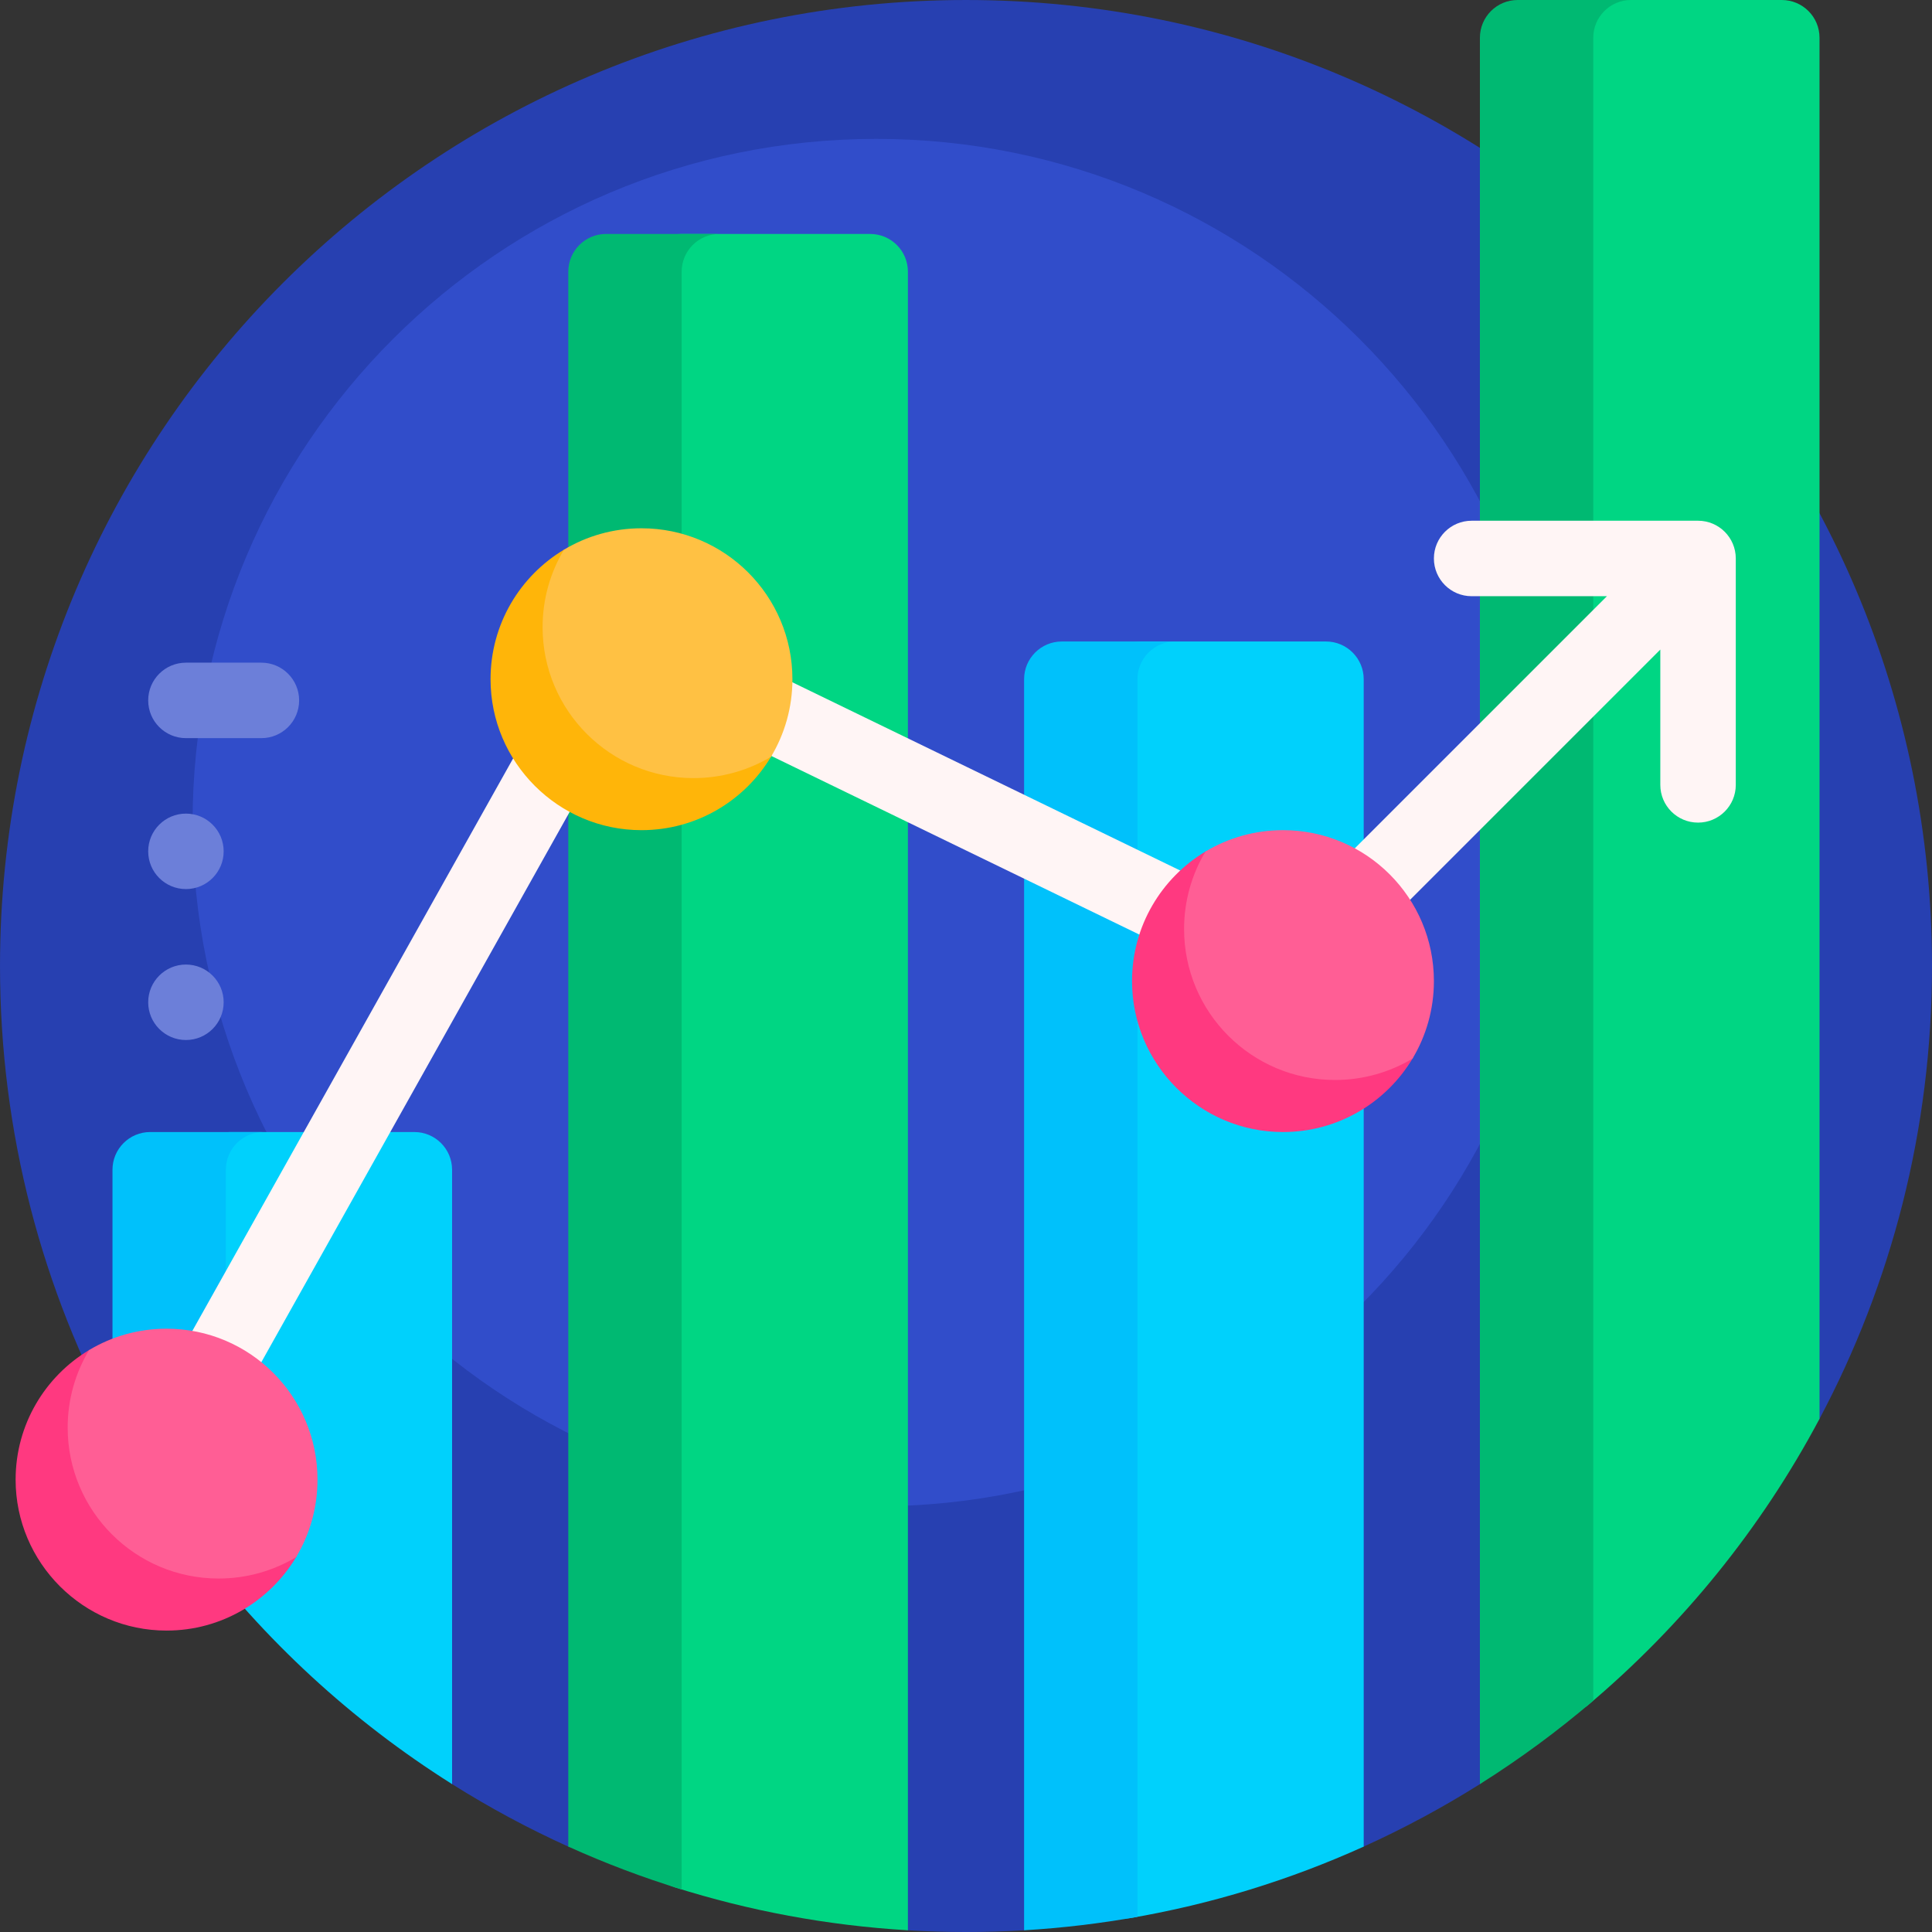 <svg xmlns="http://www.w3.org/2000/svg" id="Capa_1" height="512" viewBox="0 0 512 512" width="512"><rect x="0" y="0" width="512" height="512" fill="#333333" stroke="none"/><g><path d="m512 256c0 43.362-10.781 84.206-29.809 119.998-1.87 3.518-11.878 1.078-13.905 4.496-18.318 30.886-42.945 57.589-72.105 78.335-3.935 2.799.106 11.399-3.99 13.977-9.834 6.191-20.119 11.73-30.794 16.559-2.576 1.165-9.607-7.779-12.227-6.697-22.744 9.387-47.137 15.593-72.623 18.061-3.178.308-1.939 10.625-5.15 10.815-5.094.303-10.227.456-15.397.456s-10.303-.153-15.397-.455c-3.233-.192-6.701-11.979-9.901-12.289-25.261-2.453-49.446-8.577-72.017-17.832-2.773-1.137-5.271 9.213-7.995 7.983-10.707-4.838-21.021-10.392-30.882-16.599-5.146-3.24-2.879-18.831-7.77-22.418-26.672-19.563-49.415-44.167-66.825-72.409-2.386-3.87-11.961 4.365-14.144.361-19.811-36.35-31.069-78.031-31.069-122.342 0-141.385 114.615-256 256-256s256 114.615 256 256z" fill="#2740b1"></path><path d="m413.419 218c0 100.069-81.122 181.191-181.191 181.191s-181.192-81.122-181.192-181.191 81.122-181.191 181.192-181.191 181.191 81.122 181.191 181.191z" fill="#314dca"></path><path d="m69.273 175.614h-20c-5.523 0-10 4.477-10 10s4.477 10 10 10h20c5.523 0 10-4.477 10-10s-4.477-10-10-10zm-20 60c5.523 0 10-4.477 10-10s-4.477-10-10-10-10 4.477-10 10 4.477 10 10 10zm10 30c0 5.523-4.477 10-10 10s-10-4.477-10-10 4.477-10 10-10 10 4.477 10 10z" fill="#6c7fd9"></path><path d="m482.191 10v365.998c-15.469 29.099-36.39 54.858-61.399 75.916-3.391 2.856-8.58.414-8.58-4.02v-437.894c0-5.523 4.477-10 10-10h49.979c5.523 0 10 4.477 10 10zm-251.588 52h-49.979c-5.523 0-10 4.477-10 10v417.053c0 5.088 3.315 9.566 8.167 11.098 19.682 6.218 40.393 10.123 61.812 11.393v-439.544c0-5.523-4.477-10-10-10z" fill="#00d683"></path><path d="m160.603 62h30.043c-5.523 0-10 4.477-10 10v428.729c-10.307-3.17-20.336-6.973-30.043-11.363v-417.366c0-5.523 4.477-10 10-10zm241.588-62c-5.523 0-10 4.477-10 10v462.806c10.559-6.647 20.598-14.044 30.043-22.116v-440.69c0-5.523 4.477-10 10-10z" fill="#00b972"></path><path d="m361.397 180v309.366c-19.449 8.798-40.194 15.236-61.87 18.948-3.609.618-6.903-2.185-6.903-5.846v-322.468c0-5.523 4.477-10 10-10h48.772c5.524 0 10.001 4.477 10.001 10zm-251.588 120h-48.773c-5.523 0-10 4.477-10 10v65.998c.271.51.544 1.018.818 1.526-.526 1.216-.818 2.557-.818 3.967v27.915c18.82 25.104 42.143 46.637 68.772 63.4v-162.806c.001-5.523-4.477-10-9.999-10z" fill="#00d1fc"></path><path d="m311.44 170c-5.523 0-10 4.477-10 10v327.979c-9.831 1.761-19.857 2.961-30.043 3.565v-331.544c0-5.523 4.477-10 10-10zm-281.631 140v65.998c8.459 15.911 18.547 30.823 30.043 44.515v-38.823c0-1.452.31-2.832.867-4.077-.291-.537-.58-1.076-.867-1.615v-65.998c0-5.523 4.477-10 10-10h-30.043c-5.523 0-10 4.477-10 10z" fill="#00c1fb"></path><path d="m460 148v60c0 5.523-4.477 10-10 10s-10-4.477-10-10v-35.857l-90.929 90.929c-3.013 3.013-7.604 3.786-11.438 1.925l-168.71-81.883-129.864 231.774c-1.833 3.271-5.232 5.114-8.733 5.114-1.655 0-3.332-.412-4.879-1.278-4.818-2.7-6.535-8.794-3.836-13.612l134.474-240c2.588-4.618 8.328-6.42 13.09-4.108l170.788 82.892 85.894-85.896h-35.857c-5.523 0-10-4.477-10-10s4.477-10 10-10h60c5.523 0 10 4.477 10 10z" fill="#fff5f5"></path><path d="m204.456 200.33c-6.962 11.774-19.786 19.67-34.455 19.67-22.037 0-40.001-17.964-40.001-40.001 0-14.592 7.814-27.358 19.485-34.344.235-.141.511.114.382.355-2.995 5.608-4.694 12.014-4.694 18.816-.001 22.04 17.96 40.002 40 40.002 6.875 0 13.345-1.735 18.996-4.79.189-.103.396.107.287.292z" fill="#ffb509"></path><path d="m210 180c0 7.509-2.069 14.535-5.668 20.538-6.003 3.599-13.029 5.668-20.538 5.668-22.091 0-40-17.909-40-40 0-7.509 2.069-14.535 5.668-20.538 6.003-3.599 13.029-5.668 20.538-5.668 22.091 0 40 17.909 40 40z" fill="#ffc143"></path><path d="m78.595 412.451c-6.962 11.774-19.786 19.67-34.455 19.67-22.036 0-40.001-17.964-40.001-40.001 0-14.592 7.814-27.358 19.485-34.345.235-.141.511.114.382.355-2.995 5.608-4.694 12.014-4.694 18.816-.001 22.04 17.96 40.002 40 40.002 6.875 0 13.345-1.735 18.996-4.79.19-.102.397.107.287.293zm295.86-132.121c-6.962 11.774-19.786 19.67-34.455 19.67-22.036 0-40-17.964-40-40.001 0-14.592 7.814-27.358 19.485-34.345.235-.141.511.114.382.355-2.995 5.608-4.694 12.014-4.694 18.816-.001 22.04 17.96 40.002 40 40.002 6.875 0 13.345-1.735 18.996-4.79.189-.102.396.108.286.293z" fill="#ff3980"></path><path d="m84.14 392.12c0 7.509-2.069 14.535-5.668 20.538-6.003 3.599-13.029 5.668-20.538 5.668-22.091 0-40-17.909-40-40 0-7.509 2.069-14.535 5.668-20.539 6.003-3.599 13.029-5.668 20.538-5.668 22.091.001 40 17.91 40 40.001zm255.86-172.12c-7.509 0-14.535 2.069-20.538 5.668-3.599 6.003-5.668 13.029-5.668 20.538 0 22.091 17.909 40 40 40 7.509 0 14.535-2.069 20.538-5.668 3.599-6.003 5.668-13.029 5.668-20.538 0-22.091-17.909-40-40-40z" fill="#ff5e95"></path></g></svg>